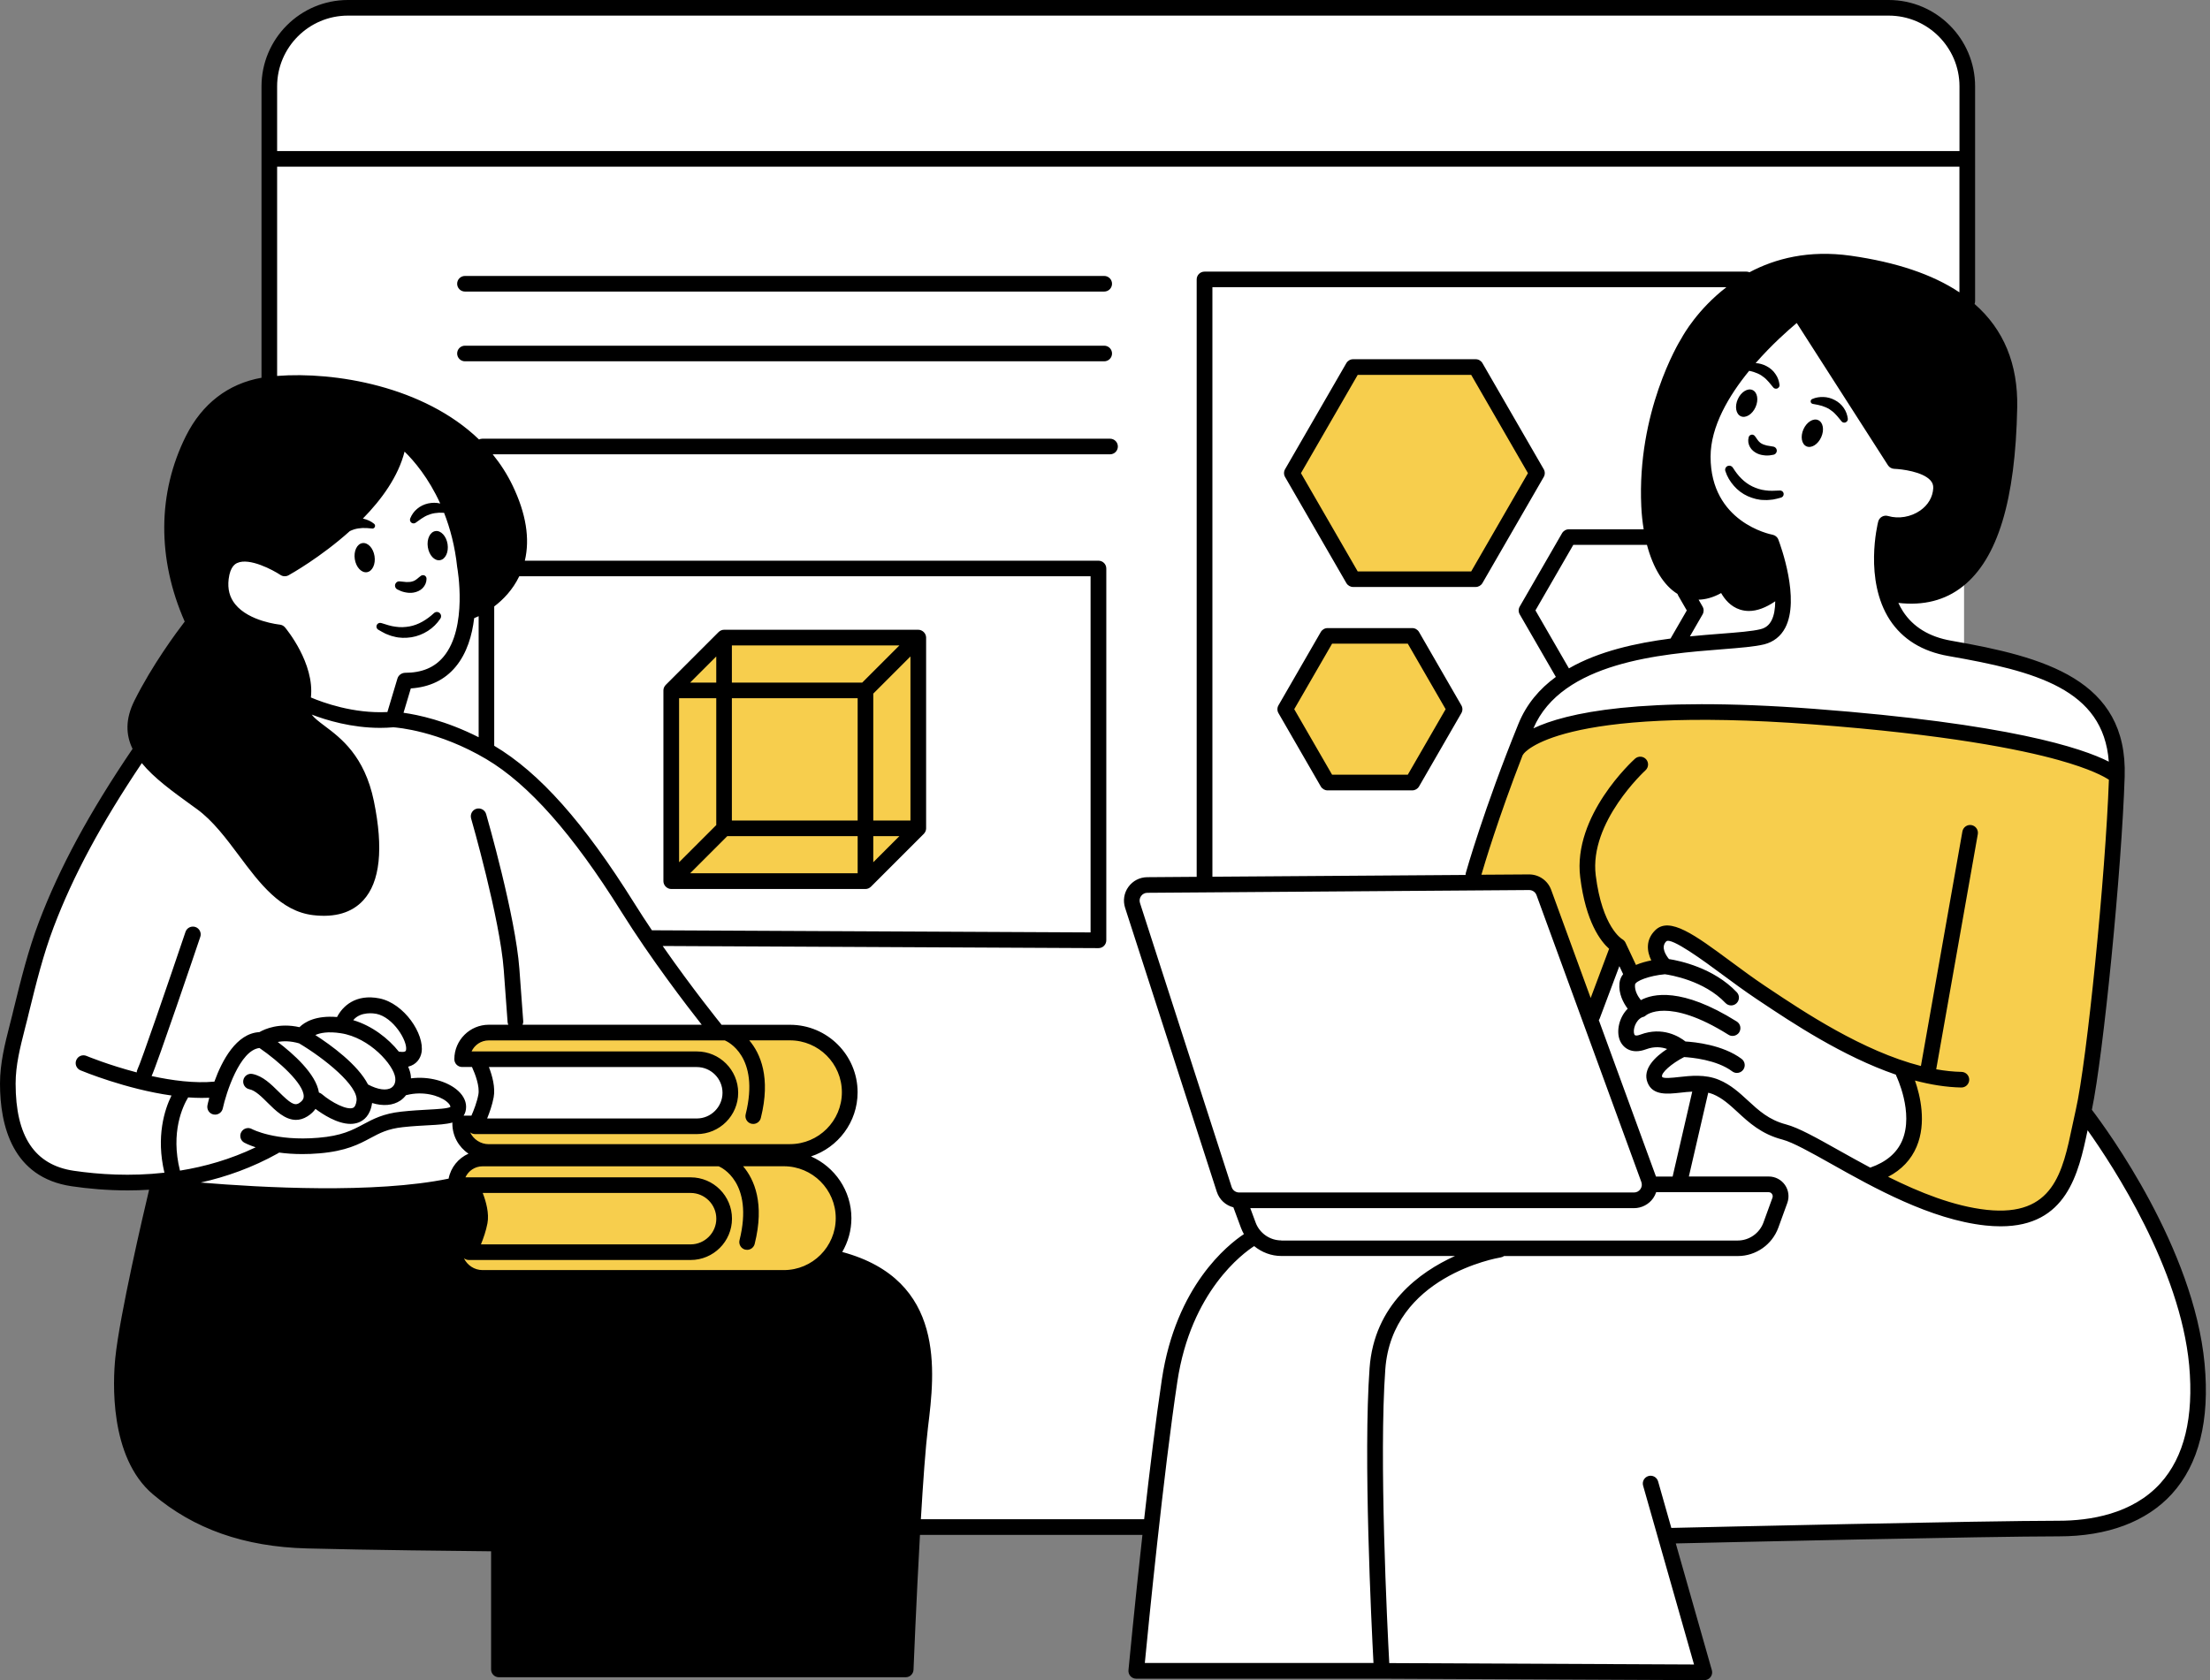 <?xml version="1.0" encoding="UTF-8"?><svg xmlns="http://www.w3.org/2000/svg" xmlns:xlink="http://www.w3.org/1999/xlink" height="322.8" preserveAspectRatio="xMidYMid meet" version="1.0" viewBox="0.0 0.0 424.5 322.8" width="424.5" zoomAndPan="magnify"><rect x="0.0" y="0.0" width="424.5" height="322.8" fill="#808080" stroke="none"/><g clip-rule="evenodd" fill-rule="evenodd"><g id="change1_1"><path d="M415.55,238.71c-1.95-4.74-14.6-23.07-14.6-23.07 s-2.98,16.65-11.91,18.33c-4.37,0.82-8.6,0.37-11.78-0.31v-92.79c16.75,3.03,30.02,7.98,30.02,7.98s0.19-2.23-2.05-8 c-2.23-5.77-7.81-10.6-18.98-13.4c-3.47-0.87-6.44-1.61-8.99-2.33V19.29c0-10.17-8.24-18.41-18.41-18.41h-290 c-10.17,0-18.41,8.24-18.41,18.41v87.81c-0.96-0.19-2.07-0.37-3.34-0.49c-5.95-0.56-4.37,5.12-4.37,5.12s0.47,5.49,3.63,7.53 c1.44,0.93,2.77,1.17,4.09,1.47v46.52c-0.25-0.27-0.49-0.54-0.74-0.83c-6.14-7.26-5.86-8.93-9.49-11.72 c-3.63-2.79-14.23-9.77-14.23-9.77s-13.4,22.88-16.74,31.53c-3.35,8.65-6.7,23.44-7.53,29.58s-0.84,16.47,6.42,18.98 c7.26,2.51,24.56,1.67,24.56,1.67s-1.4-8.37,0.56-13.12c0.15-0.37,0.31-0.69,0.48-1c-0.44,2.1-0.9,4.86-1.04,7.69 c-0.28,5.86-0.56,6.98,4.47,5.86c0.64-0.14,1.35-0.34,2.11-0.59l-5.32,2.26c3.26,0.92,9.45,1.33,16.5,1.42v45.19 c0,10.17,8.24,18.41,18.41,18.41h152.82c-2.12,14.69-3.97,27.91-3.97,27.91l109.67,0.28l-7.26-25.95c0,0,69.77-1.4,77.02-1.67 c7.26-0.28,22.6-4.19,24.84-19.26C424.2,259.08,417.5,243.45,415.55,238.71z M48.01,200.48c-2.03,0.62-3.97,3.08-5.29,5.13 C43.52,203.45,45.05,201.25,48.01,200.48z" fill="#FFF"/></g><g id="change2_1"><path d="M41.04,79.36c8.93-8.93,24-5.3,34.05-3.07s23.16,13.12,24.56,25.4 s-10.05,16.74-10.05,16.74s0.84-1.67-0.56-11.72S78.15,84.66,78.15,84.66s0,0-4.47,7.81c-4.47,7.81-19.81,16.47-19.81,16.47 s-10.05-4.74-11.16,2.79c-1.12,7.53,11.16,9.77,11.16,9.77s3.91,5.58,4.19,9.21s-1.12,5.86,3.35,9.49s5.86,3.63,8.65,12.28 c2.79,8.65,1.95,16.74-3.35,20.93s-8.65,1.12-13.95-2.51s-7.81-11.44-14.79-16.19c-6.98-4.74-12.28-10.6-12-16.19 c0.28-5.58,10.33-17.86,10.33-17.86C31.55,103.08,32.11,88.29,41.04,79.36z M29.87,228.38c0,0-6.42,30.42-6.42,37.67 s1.12,26.51,27.63,29.58c26.51,3.07,44.37,1.4,44.37,1.4l0.84,24l77.58-0.84c0,0,2.51-41.58,3.07-50.51 c0.56-8.93,0.84-15.35-3.35-20.37c-4.19-5.02-13.12-8.65-13.12-8.65s-0.28,4.74-8.93,5.02c-8.65,0.28-59.72,0-59.72,0 s-5.02-3.63-4.47-5.3c0.56-1.67,3.63-0.56,3.63-0.56s1.12-4.74,0.84-8.65c-0.28-3.91-1.95-4.19-1.95-4.19l-6.14,1.67l-17.58,1.12 L29.87,228.38z M327.27,113.31c2.23-0.37,2.6-2.05,4.65,0.37c2.05,2.42,5.95,1.86,5.95,1.86l4.65-2.42l-0.93-6.14 c0,0-1.49-2.42-7.44-5.4c-5.95-2.98-8-12.28-6.7-19.16c1.3-6.88,18.42-22.51,18.42-22.51s16.37,28.84,19.35,28.65 c2.98-0.19,7.44,3.53,7.44,3.53s-0.56,3.72-1.49,6.14c-0.93,2.42-7.44,2.05-8.74,4.09c-1.3,2.05,0.19,12.09,0.19,12.09 s3.35,0.19,9.12-0.56c5.77-0.74,8-5.95,11.16-11.35s4.47-24.37,1.49-34.6s-20.65-16.37-33.67-17.3 c-13.02-0.93-20.84,7.44-25.86,13.95c-5.02,6.51-8.37,21.77-7.81,31.63c0.38,6.64,3.11,12.35,4.86,15.38 c0.82,1.43,2.44,2.19,4.07,1.95C326.37,113.46,326.81,113.39,327.27,113.31z" fill="inherit"/></g><g id="change3_1"><path d="M87.92,227.55c0,0,0.09-5.4,4.93-5.4 c4.84,0,51.16,0.93,51.16,0.93s10.79-1.67,15.07,3.35c4.28,5.02,4.28,10.98,2.23,13.4s-7.07,5.77-7.07,5.77l-63.26,0.56l-4.09-5.4 l4.65-0.37l1.12-7.26l-1.4-5.3L87.92,227.55z M93.78,208.57l-0.41,2.68C93.71,210.15,93.92,209.14,93.78,208.57z M92.38,203.27 l1.4,5.3C93.36,206.9,92.38,203.27,92.38,203.27z M160.2,201.87c-4.28-5.02-15.07-3.35-15.07-3.35s-46.33-0.93-51.16-0.93 c-4.84,0-4.93,5.4-4.93,5.4l3.35,0.28c0,0,38.37-0.84,42,0c3.63,0.84,6.28,2.79,6.14,6.28c-0.14,3.49-2.09,6.42-4.74,6.42 c-2.4,0-36.64-0.11-43.16-0.14l-4.61,0.37l4.09,5.4l63.26-0.56c0,0,5.02-3.35,7.07-5.77C164.48,212.85,164.48,206.9,160.2,201.87z M293.96,169.5c2.79,0,2.98,3.53,2.98,3.53l9.12,22.7l5.02-14.14l2.79,5.95l4.84-3.53c0,0-1.3-2.79,0.19-5.21 c1.49-2.42,13.21,6.7,13.21,6.7s14.88,9.49,18.79,13.21c3.91,3.72,15.63,7.81,15.63,7.81s0.93,4.47,0.93,10.6s-7.26,8.74-7.26,8.74 s7.44,3.72,13.58,6.88c6.14,3.16,11.91,1.12,18.42-0.74c6.51-1.86,8.74-16.37,8.74-16.37l6.33-66.79c0,0-9.86-3.16-18.98-6.51 c-9.12-3.35-45.58-4.47-61.4-5.58c-15.81-1.12-35.35,6.14-35.35,6.14l-9.3,25.86C282.24,168.76,291.17,169.5,293.96,169.5z M128.94,169.22h37.12l10.33-9.77v-37.4l-36.56,0.84l-10.05,10.05L128.94,169.22z M248.66,89.97l11.16,21.49l23.72-0.28 l11.72-20.65l-12-20.09l-23.72,0.28L248.66,89.97z M246.99,135.75l7.82,15.05l16.62-0.2l8.21-14.47l-8.41-14.08l-16.62,0.2 L246.99,135.75z" fill="#F7CE4D"/></g></g><g id="change2_2"><path d="M423.46,262.01c-2.09-22.22-18.69-44.89-21.65-48.78c2.21-10.56,5.73-46.18,6.3-64.01c0,0,0,0,0,0c0-0.01,0-0.03,0-0.04 c0.59-18.61-15.43-22.96-33.33-26.08c-4.19-0.73-7.3-2.63-9.25-5.63c-0.34-0.52-0.63-1.07-0.89-1.63 c4.84,0.56,8.99-0.49,12.37-3.17c6.7-5.3,10.12-16.55,10.46-34.39c0.16-8.34-2.59-14.98-8.19-19.88c0.06-0.16,0.1-0.34,0.1-0.52 V16.6c0-9.15-7.45-16.6-16.6-16.6H66.83c-9.15,0-16.6,7.45-16.6,16.6v55.98c-6.41,1.14-11.41,4.99-14.51,11.18 c-5.48,10.95-5.56,23.59-0.24,35.67c-1.6,2.09-6.23,8.32-9.65,15.17c-1.79,3.58-1.67,6.59-0.37,9.28 c-8.32,12.27-14.02,22.82-17.96,33.19c-2.09,5.5-3.49,11.2-4.85,16.72l-0.29,1.2c-0.16,0.65-0.33,1.29-0.49,1.94 C0.95,200.53,0,204.26,0,208.2c0,8.07,2.38,18.04,13.75,19.72c3.18,0.47,6.83,0.8,10.8,0.8c1.33,0,2.7-0.04,4.09-0.13 c-1.12,4.71-5.66,24.14-6.49,32.29c-0.44,4.34-1.23,19.06,7.22,26.23c7.87,6.67,17.54,10.08,29.58,10.4 c11.61,0.31,30.05,0.5,35.38,0.55v22.7c0,0.83,0.67,1.5,1.5,1.5h78.14c0.81,0,1.47-0.64,1.5-1.44c0.01-0.21,0.53-13.23,1.24-25.91 h42.73c-1.53,13.89-2.66,25.78-2.68,25.99c-0.04,0.42,0.1,0.84,0.38,1.15s0.69,0.49,1.11,0.49h47.71l61.4,0.28c0,0,0,0,0.01,0 c0.47,0,0.91-0.22,1.2-0.59c0.29-0.38,0.38-0.86,0.25-1.32l-6.93-24.36c9.22-0.21,59.76-1.36,73.58-1.36 c9.35,0,16.86-2.82,21.71-8.15C422.37,281.33,424.48,272.9,423.46,262.01z M246.12,238.33c-2.2,0-4.18-1.38-4.94-3.44l-1.02-2.76 h73.7c1.47,0,2.85-0.72,3.69-1.92c0.25-0.36,0.44-0.75,0.57-1.15h21.6c0.36,0,0.56,0.21,0.64,0.34c0.09,0.12,0.22,0.39,0.1,0.72 l-1.73,4.76c-0.75,2.07-2.74,3.47-4.95,3.47H246.12z M327.03,116.54l-0.76-1.32c1.26-0.03,2.71-0.37,4.33-1.27 c0.67,1.18,1.81,2.6,3.64,3.18c0.55,0.17,1.11,0.26,1.7,0.26c1.56,0,3.25-0.63,5.05-1.86c-0.01,1.42-0.21,2.72-0.72,3.7 c-0.47,0.89-1.13,1.42-2.1,1.66c-1.58,0.4-4.38,0.62-7.63,0.87c-1.82,0.14-3.83,0.3-5.94,0.51l2.44-4.23 C327.3,117.58,327.3,117,327.03,116.54z M322.21,114.11c0.03,0.1,0.07,0.2,0.13,0.3l1.66,2.88l-3.12,5.4 c-6.59,0.86-13.75,2.41-19.52,5.73l-6.43-11.14l7.27-12.59h14.15C317.53,109.15,319.58,112.5,322.21,114.11z M315.26,97.29 c0.07,1.54,0.23,3.01,0.46,4.41h-14.38c-0.54,0-1.03,0.29-1.3,0.75l-8.13,14.09c-0.27,0.46-0.27,1.04,0,1.5l6.94,12.02 c-3.11,2.27-5.64,5.2-7.19,9.02c-6.65,16.36-10.07,28.51-10.1,28.63c-0.04,0.13-0.05,0.27-0.05,0.4l-48.63,0.34V55.19h98.72 c-5.49,4.23-8.24,9.1-8.59,9.75C322.36,65.96,314.42,79.24,315.26,97.29z M293.72,171.01 C293.72,171.01,293.73,171.01,293.72,171.01c0.64,0,1.2,0.39,1.42,0.99l20.13,55.1c0.17,0.47,0.11,0.97-0.18,1.38 s-0.73,0.64-1.23,0.64h-75.85c-0.65,0-1.23-0.42-1.43-1.04l-17.61-54.58c-0.15-0.46-0.07-0.95,0.21-1.34s0.72-0.62,1.21-0.62 L293.72,171.01z M318.08,226.05L307.1,196c0.06-0.1,0.13-0.19,0.17-0.3l3.78-10.07l0.72,1.53c0,0,0,0,0,0.01 c-0.38,0.49-0.63,1.06-0.7,1.72c-0.2,2.03,0.73,3.78,1.58,4.92c-1.64,1.64-2.22,4.28-1.52,6.04c0.58,1.46,2.24,2.8,5.03,1.76 c1.64-0.61,3.03-0.43,4.06-0.06c-2.18,1.42-4.82,3.8-3.75,6.47c1,2.51,3.83,2.19,6.32,1.92c0.73-0.08,1.49-0.17,2.26-0.2 l-3.77,16.32H318.08z M322.47,206.94c-1.21,0.14-3.05,0.34-3.21-0.05c-0.28-0.7,1.81-2.56,4.23-3.79c1.34,0.08,6.24,0.5,9.24,2.75 c0.27,0.2,0.58,0.3,0.9,0.3c0.46,0,0.91-0.21,1.2-0.6c0.5-0.66,0.36-1.6-0.3-2.1c-3.61-2.71-9.05-3.24-10.78-3.34 c-1.17-0.92-4.37-2.93-8.64-1.33c-1.02,0.38-1.14,0.07-1.19-0.05c-0.33-0.85,0.23-2.69,1.49-3.27c0.26-0.06,0.51-0.15,0.71-0.34 c0.04-0.04,4.2-3.64,15.88,3.69c0.25,0.16,0.52,0.23,0.8,0.23c0.5,0,0.99-0.25,1.27-0.7c0.44-0.7,0.23-1.63-0.47-2.07 c-10.6-6.65-16.17-5.33-18.42-4.11c-0.56-0.7-1.23-1.8-1.12-2.98c0.07-0.68,2.71-1.72,5.74-1.99c0.99,0.14,7.53,1.18,11.63,5.52 c0.29,0.31,0.69,0.47,1.09,0.47c0.37,0,0.74-0.14,1.03-0.41c0.6-0.57,0.63-1.52,0.06-2.12c-4.47-4.72-11.04-6.07-13.03-6.38 c-0.57-0.7-1.63-2.29-0.53-3.39c0.92-0.92,7.46,3.92,10.6,6.24c2.19,1.62,4.46,3.29,6.76,4.83l0.72,0.48 c6.04,4.03,15.78,10.53,26.03,14.05c0.02,0.08,0.05,0.15,0.08,0.23c0.03,0.07,3.41,7.05,1.14,12.42c-1.02,2.4-3.08,4.15-6.14,5.21 c-2.14-1.14-4.17-2.28-6.03-3.32c-4.33-2.43-7.75-4.35-10.14-4.98c-3.29-0.86-5.25-2.67-7.32-4.58c-1.63-1.5-3.31-3.06-5.6-4 C327.53,206.38,324.73,206.69,322.47,206.94z M368.15,220.31c1.93-4.58,0.69-9.8-0.32-12.7c2.98,0.79,5.97,1.28,8.89,1.34 c0.01,0,0.02,0,0.03,0c0.81,0,1.48-0.65,1.5-1.47c0.02-0.83-0.64-1.51-1.47-1.53c-1.6-0.03-3.23-0.21-4.87-0.5l7.99-45.18 c0.14-0.82-0.4-1.59-1.22-1.74c-0.81-0.14-1.59,0.4-1.74,1.22l-7.97,45.07c-11.18-2.86-22.51-10.42-29.19-14.88l-0.72-0.48 c-2.24-1.5-4.48-3.15-6.64-4.75c-6.83-5.05-11.76-8.7-14.51-5.95c-1.85,1.85-1.57,4.05-0.73,5.77c-0.94,0.19-1.98,0.46-2.94,0.87 l-2.01-4.27c0-0.01-0.01-0.01-0.01-0.02c-0.13-0.27-0.34-0.49-0.61-0.65c-0.01-0.01-0.02-0.02-0.03-0.02 c-0.04-0.02-3.82-2.25-5.07-12.25c-1.28-10.24,9.46-20.09,9.56-20.19c0.61-0.56,0.66-1.5,0.11-2.12c-0.56-0.61-1.5-0.66-2.12-0.11 c-0.49,0.44-12,10.98-10.53,22.79c1.07,8.6,3.92,12.29,5.55,13.74l-3.54,9.45l-7.59-20.78c-0.65-1.77-2.34-2.96-4.23-2.96 c-0.01,0-0.02,0-0.03,0l-9.14,0.06c0.58-2,3.24-10.91,7.91-22.94c0.07-0.09,0.14-0.18,0.19-0.28c0.06-0.09,6.55-9.37,55.52-5.67 c25.69,1.94,39.87,4.8,47.23,6.85c6.16,1.72,8.78,3.19,9.68,3.79c-0.65,18.34-4.22,54.07-6.36,63.43 c-0.22,0.96-0.43,1.95-0.64,2.95c-1.9,9.07-3.67,17.62-16.44,16.26c-6.34-0.68-12.97-3.36-18.97-6.35 C365.27,224.75,367.1,222.8,368.15,220.31z M374.27,126.05c16.75,2.92,29.75,6.35,30.79,20.29c-5.1-2.6-19.18-7.31-56.66-10.15 c-33.2-2.51-47.65,0.8-53.86,3.75c5.45-12.77,24.69-14.29,36.22-15.19c3.52-0.28,6.29-0.5,8.12-0.95c1.78-0.45,3.18-1.55,4.03-3.18 c2.88-5.5-0.88-15.79-1.32-16.94c-0.18-0.49-0.61-0.84-1.12-0.94c-0.49-0.09-11.9-2.42-11.9-14.99c0-5.81,3.5-11.72,7.41-16.5 c0.3,0.06,0.6,0.13,0.88,0.22c0.53,0.17,1.01,0.38,1.44,0.65c0.42,0.28,0.82,0.58,1.17,0.98c0.38,0.37,0.69,0.82,1.1,1.29 l0.06,0.07c0.14,0.16,0.36,0.25,0.59,0.22c0.37-0.05,0.64-0.38,0.59-0.76c-0.09-0.72-0.33-1.43-0.78-2.06 c-0.42-0.64-1.04-1.17-1.73-1.52c-0.65-0.34-1.37-0.54-2.07-0.58c3.08-3.53,6.21-6.29,7.89-7.7l17.52,27.33 c0.27,0.42,0.72,0.67,1.22,0.69c1.41,0.05,5.4,0.53,6.93,2.2c0.41,0.45,0.58,0.93,0.55,1.52c-0.09,1.7-0.98,3.22-2.49,4.28 c-1.78,1.25-4.15,1.66-6.2,1.06c-0.39-0.11-0.81-0.07-1.17,0.14c-0.35,0.2-0.61,0.54-0.71,0.93c-0.12,0.45-2.76,11.2,2.22,18.88 C365.43,122.82,369.22,125.17,374.27,126.05z M384.46,78.22c-0.31,16.65-3.45,27.45-9.32,32.09c-3.08,2.44-6.88,3.19-11.59,2.32 c-0.93-4.05-0.48-8.19-0.13-10.29c2.49,0.3,5.08-0.34,7.17-1.82c2.27-1.6,3.61-3.94,3.75-6.57c0.08-1.39-0.39-2.68-1.34-3.72 c-2.17-2.37-6.42-2.97-8.24-3.12l-18.01-28.1c-0.23-0.35-0.59-0.59-1-0.67c-0.41-0.07-0.83,0.03-1.17,0.28 c-0.78,0.59-19.01,14.57-19.01,29.1c0,12.84,10.38,16.82,13.47,17.72c0.54,1.58,1.26,4.07,1.65,6.59c-0.12,0.05-0.23,0.12-0.34,0.2 c-1.47,1.21-3.57,2.53-5.21,2.02c-1.74-0.54-2.44-2.92-2.44-2.93c-0.13-0.48-0.49-0.86-0.95-1.02c-0.46-0.16-0.98-0.08-1.38,0.21 c-2.31,1.7-4.39,2.13-6.16,1.28c-3.28-1.57-5.62-7.32-5.96-14.65c-0.8-17.42,7.23-30.54,7.31-30.67c0.02-0.04,0.04-0.08,0.06-0.11 c0.36-0.7,9.02-17.15,29.43-14.27C375.12,54.93,384.74,63.47,384.46,78.22z M66.83,3h295.95c7.5,0,13.6,6.1,13.6,13.6v12.42H53.23 V16.6C53.23,9.1,59.33,3,66.83,3z M38.4,85.1c2.84-5.67,7.5-9.04,13.5-9.74c1.61-0.19,3.39-0.29,5.28-0.29 c13.03,0,31.55,4.84,38.59,19.54c2.62,5.47,3.15,10.22,1.58,14.13c-1.43,3.54-4.32,5.61-6.05,6.58c0.05-3.46-0.41-6.2-0.5-6.69 C88.87,90.71,77.98,83,77.51,82.68c-0.44-0.3-1.01-0.35-1.5-0.12c-0.48,0.23-0.81,0.7-0.85,1.23 c-0.92,11.37-16.76,21.48-20.43,23.67c-1.97-1.17-6.88-3.66-10.42-2.03c-1.91,0.88-3.05,2.72-3.38,5.46 c-0.29,2.43,0.19,4.59,1.43,6.43l-4.56-0.11C33.22,106.16,33.41,95.09,38.4,85.1z M121.84,173.54 c-9.68-15.49-18.23-25.1-26.91-30.25v-26.77c1.69-1.28,3.55-3.17,4.81-5.8h109.74v68.43l-84.26-0.41 C124.08,177.04,122.94,175.3,121.84,173.54z M76.34,130.37l-1.93,6.44c-6.55,0.33-12.43-1.84-14.69-2.8 c0.73-6.59-4.74-13.18-4.98-13.47c-0.25-0.3-0.62-0.49-1.01-0.53c-0.06-0.01-5.87-0.59-8.55-3.91c-1.08-1.34-1.49-2.92-1.26-4.84 c0.3-2.46,1.32-2.94,1.65-3.09c2.33-1.08,6.89,1.36,8.3,2.3c0.46,0.31,1.07,0.33,1.56,0.06c0.45-0.25,6.17-3.46,11.77-8.49 c0.27-0.13,0.54-0.23,0.83-0.33c0.5-0.15,1.03-0.23,1.6-0.26c0.56-0.02,1.18,0.03,1.77,0.09l0.09,0.01 c0.16,0.02,0.33-0.05,0.44-0.19c0.18-0.22,0.15-0.54-0.07-0.72c-0.61-0.5-1.28-0.79-2.02-0.97c-0.05-0.01-0.1-0.02-0.14-0.03 c3.61-3.68,6.8-8.08,8.01-12.87c1.82,1.78,4.61,5.05,6.85,9.97c-0.74-0.18-1.54-0.18-2.32-0.01c-0.78,0.17-1.53,0.53-2.12,1.04 c-0.61,0.5-1.04,1.14-1.32,1.83c-0.08,0.2-0.07,0.45,0.06,0.65c0.21,0.32,0.64,0.41,0.96,0.2l0.07-0.05 c0.53-0.35,0.96-0.72,1.43-0.98c0.45-0.3,0.93-0.49,1.42-0.65c0.5-0.15,1.03-0.23,1.6-0.26c0.31-0.01,0.63,0,0.96,0.02 c1.16,2.96,2.09,6.42,2.52,10.45c0,0.04,0.01,0.08,0.02,0.12c0.02,0.11,2.05,11.44-2.63,17.06c-1.74,2.1-4.17,3.11-7.43,3.11 C77.12,129.3,76.53,129.74,76.34,130.37z M78.91,132.27c3.62-0.24,6.52-1.63,8.62-4.17c2.17-2.61,3.16-6.06,3.55-9.33 c0.16-0.06,0.47-0.19,0.86-0.38v23.26c-6.31-3.2-11.7-4.32-14.43-4.7L78.91,132.27z M28.52,135.94c3.97-7.94,9.82-15.29,9.88-15.36 c0.08-0.1,0.15-0.22,0.2-0.34L45,120.4c0.01,0,0.03,0,0.04,0c0.16,0,0.32-0.03,0.47-0.08c2.74,1.76,5.93,2.39,7.29,2.6 c1.18,1.57,4.9,6.97,3.8,11.64c-0.88,3.72,1.59,5.57,3.98,7.36c3,2.24,6.73,5.04,8.29,12.64c1.64,8.02,1.19,13.69-1.3,16.4 c-1.51,1.64-3.9,2.28-7.09,1.9c-4.95-0.59-8.43-5.26-12.12-10.2c-2.61-3.5-5.31-7.11-8.76-9.62l-1.15-0.84 C29.97,146.07,25.34,142.29,28.52,135.94z M14.18,224.95C6.66,223.84,3,218.36,3,208.2c0-3.56,0.87-6.95,1.78-10.54 c0.17-0.65,0.33-1.31,0.5-1.96l0.29-1.2c1.4-5.68,2.72-11.04,4.74-16.37c3.73-9.84,9.13-19.89,16.93-31.51 c2.32,2.85,5.84,5.4,9.44,8.01l1.15,0.83c3.08,2.24,5.64,5.67,8.12,8.99c3.9,5.23,7.94,10.63,14.17,11.38 c4.2,0.5,7.46-0.45,9.66-2.85c3.22-3.5,3.91-9.91,2.04-19.04c-1.79-8.72-6.39-12.16-9.43-14.44c-1.24-0.93-2.06-1.57-2.51-2.2 c2.79,1.07,7.63,2.55,13.16,2.55c0.83,0,1.67-0.04,2.53-0.11c0.72,0.05,8.66,0.68,17.83,6.11c8.14,4.82,16.62,14.4,25.91,29.27 c5.72,9.15,12.6,18.11,15.48,21.77h-34.42c0.1-0.22,0.15-0.46,0.13-0.72l-0.74-10.05c-0.75-10.09-6.15-28.9-6.38-29.7 s-1.06-1.25-1.86-1.03c-0.8,0.23-1.25,1.06-1.03,1.86c0.06,0.19,5.55,19.31,6.27,29.09l0.74,10.05c0.01,0.18,0.07,0.35,0.14,0.5 h-3.75c-3.65,0-6.62,2.97-6.62,6.62c0,0.83,0.67,1.5,1.5,1.5h1.89c0.64,1.39,1.51,3.75,1.23,5.28c-0.27,1.46-0.87,3.01-1.34,4.07 h-1.5c0.3-0.44,0.48-1,0.48-1.71c0-1.22-0.69-2.44-1.96-3.42c-1.82-1.42-5.07-2.49-8.63-2.04c-0.01-0.16-0.01-0.32-0.03-0.48 c-0.06-0.54-0.24-1.14-0.51-1.76c1.56-0.38,2.36-1.54,2.57-2.73c0.61-3.54-3.35-9.44-8.09-10.39c-4.56-0.91-7.08,1.51-8.14,3.58 c-4.06-0.34-6.21,0.95-7.22,1.95c-3.9-0.88-6.65,0.35-7.7,0.95c-4.43,0.23-7.18,5.47-8.64,9.51c-3.79,0.36-8.11-0.21-12.06-1.07 c1.04-2.19,8.5-24.21,9.35-26.74c0.27-0.78-0.16-1.64-0.94-1.9c-0.79-0.26-1.64,0.16-1.9,0.94c-3.35,9.91-8.57,25.12-9.22,26.41 c-0.1,0.19-0.14,0.39-0.15,0.59c-5.42-1.42-9.57-3.13-9.65-3.17c-0.77-0.32-1.64,0.04-1.96,0.81c-0.32,0.76,0.04,1.64,0.81,1.96 c0.46,0.19,8.73,3.61,17.48,4.84c-1.33,2.7-3,7.87-1.36,14.83C25.06,226.05,19.04,225.66,14.18,224.95z M150.56,244.03H92.69 c-1.58,0-2.95-0.94-3.58-2.28c0.26,0.21,0.59,0.34,0.94,0.34h42.61c4.38,0,7.94-3.56,7.94-7.94s-3.56-7.94-7.94-7.94H90.4h-1 c0.57-1.25,1.83-2.12,3.29-2.12h45.36c0.04,0.02,0.08,0.05,0.12,0.06c0.27,0.12,6.67,2.95,3.88,14.13c-0.2,0.8,0.29,1.62,1.09,1.82 c0.12,0.03,0.25,0.04,0.37,0.04c0.67,0,1.28-0.46,1.45-1.14c1.95-7.78-0.07-12.38-2.22-14.92h7.82c5.5,0,9.97,4.47,9.97,9.97 S156.06,244.03,150.56,244.03z M36.14,210.85c0.87,0.06,1.73,0.1,2.58,0.1c0.5,0,0.99-0.01,1.48-0.03c-0.19,0.69-0.3,1.2-0.35,1.43 c-0.17,0.81,0.34,1.61,1.15,1.78c0.11,0.02,0.21,0.03,0.32,0.03c0.69,0,1.31-0.48,1.47-1.18c0.64-2.97,3.27-11.21,7.05-11.62 c3.68,2.52,8.53,6.87,8.5,9.29c0,0.34-0.11,0.8-0.89,1.3c-0.9,0.57-1.76-0.04-3.89-2.16c-1.51-1.49-3.06-3.04-5.06-3.44 c-0.8-0.17-1.6,0.36-1.76,1.18c-0.16,0.81,0.36,1.6,1.18,1.76c1.11,0.22,2.34,1.44,3.53,2.63c1.44,1.43,3.28,3.25,5.4,3.25 c0.71,0,1.44-0.2,2.21-0.68c0.7-0.44,1.19-0.93,1.54-1.43c1.32,0.99,4.16,2.88,6.72,2.88c0.53,0,1.05-0.08,1.55-0.27 c1-0.38,2.26-1.33,2.6-3.73c0,0,0-0.01,0-0.01c2.1,0.64,4.02,0.49,5.45-0.48c0.42-0.29,0.77-0.64,1.07-1.03 c0.06-0.01,0.12-0.01,0.17-0.03c3.13-0.78,6.12,0.08,7.57,1.21c0.59,0.46,0.78,0.84,0.79,1.08c-0.51,0.32-2.58,0.43-4.26,0.52 c-1.42,0.08-3.2,0.17-5.18,0.39c-3.46,0.37-5.41,1.42-7.3,2.43c-2.13,1.14-4.15,2.22-8.66,2.59c-8.23,0.69-12.65-1.63-12.73-1.68 c-0.72-0.4-1.63-0.14-2.04,0.58c-0.41,0.72-0.15,1.64,0.58,2.04c0.08,0.04,0.81,0.44,2.18,0.89c-4.86,2.32-9.79,3.72-14.54,4.48 C32.72,217.53,35.12,212.53,36.14,210.85z M78,201.72c-0.03,0.17-0.09,0.53-1.3,0.34c-0.03,0-0.06,0-0.09,0 c-2-2.52-5.13-4.97-8.76-6.05c1.43-1.74,4.07-1.29,4.43-1.22C75.54,195.44,78.29,200,78,201.72z M65.46,198.52 c5.56,0.84,10.17,6.12,10.46,8.55c0.06,0.49,0.04,1.39-0.71,1.9c-0.94,0.64-2.63,0.41-4.52-0.6c-1.98-3.86-7.16-7.59-10.12-9.5 C61.48,198.46,63,198.14,65.46,198.52z M57.46,200.47c4.88,2.9,11.43,8.18,11.02,11.05c-0.11,0.76-0.34,1.21-0.7,1.35 c-1.17,0.44-4.03-1.01-5.97-2.66c-0.17-0.14-0.36-0.24-0.55-0.29c-0.55-3.6-4.98-7.5-7.91-9.72C54.4,200,55.79,199.98,57.46,200.47 z M53.39,221.6c0.08-0.04,0.15-0.1,0.22-0.15c1.3,0.18,2.79,0.29,4.46,0.29c1.02,0,2.11-0.04,3.27-0.14 c5.13-0.43,7.62-1.76,9.82-2.94c1.79-0.96,3.33-1.78,6.21-2.09c1.91-0.21,3.56-0.29,5.02-0.37c1.69-0.09,3.28-0.18,4.52-0.52 c-0.01,0.06-0.02,0.12-0.02,0.19c0,2.41,1.23,4.54,3.1,5.79c-1.95,0.87-3.41,2.65-3.82,4.8c-14.18,2.93-35.95,1.73-47.62,0.75 C43.46,226.12,48.48,224.34,53.39,221.6z M92.72,229.21h39.93c2.72,0,4.94,2.22,4.94,4.94c0,2.72-2.22,4.94-4.94,4.94H92.38 c0.47-1.15,0.98-2.61,1.25-4.05C93.99,233.14,93.36,230.86,92.72,229.21z M93.88,219.84c-1.58,0-2.95-0.94-3.58-2.28 c0.26,0.21,0.59,0.34,0.94,0.34h42.61c4.38,0,7.94-3.56,7.94-7.94s-3.56-7.94-7.94-7.94H91.58h-1c0.57-1.25,1.83-2.12,3.29-2.12 h45.36c0.04,0.02,0.08,0.05,0.12,0.06c0.27,0.12,6.67,2.95,3.88,14.13c-0.2,0.8,0.29,1.62,1.09,1.82c0.12,0.03,0.25,0.04,0.37,0.04 c0.67,0,1.28-0.46,1.45-1.14c1.95-7.78-0.07-12.38-2.22-14.92h7.82c5.5,0,9.97,4.47,9.97,9.97s-4.47,9.97-9.97,9.97H93.88z M93.91,205.02h39.93c2.72,0,4.94,2.22,4.94,4.94c0,2.72-2.22,4.94-4.94,4.94H93.57c0.47-1.15,0.98-2.61,1.25-4.05 C95.18,208.95,94.55,206.67,93.91,205.02z M97.33,319.25v-22.69c0-0.82-0.66-1.49-1.49-1.5c-0.23,0-23.21-0.19-36.81-0.56 c-11.33-0.31-20.4-3.48-27.72-9.69c-5.83-4.94-7.01-15.45-6.18-23.63c0.79-7.71,5.16-26.53,6.36-31.63 c6.87,0.75,37.8,3.78,56.24-0.35h1.73c0.64,1.39,1.51,3.75,1.23,5.28c-0.27,1.46-0.87,3.01-1.34,4.07h-2.13 c-0.83,0-1.5,0.67-1.5,1.5c0,3.84,3.13,6.97,6.97,6.97h57.87c3.62,0,6.9-1.5,9.25-3.9c0.01,0,0.03,0.01,0.04,0.01 c18.65,4.35,16.78,19.6,15.41,30.73c-0.51,4.18-1.02,11.55-1.47,19.23c-0.02,0.1-0.03,0.2-0.03,0.3c0,0.03,0.01,0.06,0.01,0.09 c-0.61,10.66-1.09,21.82-1.25,25.76H97.33z M176.88,291.91c0.42-7.14,0.9-13.83,1.37-17.67c1.31-10.65,3.46-28.31-16.47-33.69 c1.11-1.91,1.76-4.12,1.76-6.49c0-5.3-3.2-9.86-7.76-11.87c5.19-1.7,8.95-6.58,8.95-12.32c0-7.15-5.82-12.97-12.97-12.97h-13.17 c-0.03-0.06-0.07-0.11-0.11-0.16c-0.07-0.09-5.42-6.69-11.19-14.98l83.7,0.41c0,0,0,0,0.01,0c0.4,0,0.78-0.16,1.06-0.44 c0.28-0.28,0.44-0.66,0.44-1.06v-71.44c0-0.83-0.67-1.5-1.5-1.5H100.81c1.01-4.23,0.23-9.06-2.33-14.4 c-1.06-2.21-2.36-4.22-3.84-6.04h118.58c0.83,0,1.5-0.67,1.5-1.5s-0.67-1.5-1.5-1.5H92.66c-0.23,0-0.45,0.06-0.65,0.15 C81.38,74.2,64.31,71.37,53.23,72.23v-40.2h323.14v24.14c-5.17-3.45-12.14-5.8-20.9-7.04c-8.05-1.13-14.48,0.55-19.43,3.18 c-0.18-0.08-0.38-0.12-0.59-0.12H231.36c-0.83,0-1.5,0.67-1.5,1.5v114.78l-9.49,0.07c-1.45,0.01-2.77,0.69-3.62,1.86 s-1.08,2.64-0.64,4.02c0,0,0,0,0,0L233.73,229c0.49,1.5,1.7,2.6,3.18,2.97l1.46,3.95c0.16,0.42,0.35,0.82,0.56,1.2 c-3.11,2.06-13.05,9.95-15.75,27.87c-1.16,7.69-2.36,17.59-3.41,26.91H176.88z M226.15,265.44c2.61-17.36,12.65-24.66,14.75-26.02 c1.45,1.19,3.28,1.9,5.22,1.9h33.36c-6.83,3.09-15.53,9.38-16.41,21.55c-1.23,16.93,0.36,49.19,0.75,56.65H219.9 C220.59,312.32,223.49,283.05,226.15,265.44z M414.95,285.02c-5.39,5.92-13.58,7.17-19.49,7.17c-14.32,0-67.83,1.23-74.43,1.38 l-2.54-8.94c-0.23-0.8-1.06-1.26-1.85-1.03c-0.8,0.23-1.26,1.06-1.03,1.85l9.78,34.36l-58.54-0.27 c-0.38-7.09-1.99-39.55-0.76-56.44c1.29-17.83,21.34-21.37,22.19-21.51c0.23-0.04,0.44-0.13,0.62-0.26h44.91 c3.46,0,6.58-2.19,7.77-5.44l1.73-4.76c0.42-1.16,0.25-2.46-0.46-3.47c-0.71-1.01-1.87-1.61-3.1-1.61h-15.35l3.72-16.1 c0.32,0.08,0.63,0.17,0.93,0.29c1.79,0.74,3.21,2.05,4.71,3.43c2.15,1.99,4.58,4.24,8.6,5.28c2.01,0.53,5.45,2.46,9.42,4.69 c8.02,4.51,19.01,10.68,29.59,11.82c1.03,0.11,2,0.16,2.92,0.16c12.67,0,14.95-10.09,16.7-18.46c4.95,6.96,17.76,26.54,19.51,45.13 C421.41,272.31,419.55,279.96,414.95,285.02z M213.6,54.52c0,0.83-0.67,1.5-1.5,1.5H89.31c-0.83,0-1.5-0.67-1.5-1.5 s0.67-1.5,1.5-1.5H212.1C212.93,53.02,213.6,53.7,213.6,54.52z M213.6,67.92c0,0.83-0.67,1.5-1.5,1.5H89.31 c-0.83,0-1.5-0.67-1.5-1.5s0.67-1.5,1.5-1.5H212.1C212.93,66.42,213.6,67.09,213.6,67.92z M284.75,69.77 c-0.27-0.46-0.76-0.75-1.3-0.75h-23.54c-0.54,0-1.03,0.29-1.3,0.75l-11.77,20.38c-0.27,0.46-0.27,1.04,0,1.5l11.77,20.38 c0.27,0.46,0.76,0.75,1.3,0.75h23.54c0.54,0,1.03-0.29,1.3-0.75l11.77-20.38c0.27-0.46,0.27-1.04,0-1.5L284.75,69.77z M282.59,109.79h-21.8l-10.9-18.88l10.9-18.88h21.8l10.9,18.88L282.59,109.79z M272.57,121.43c-0.27-0.46-0.76-0.75-1.3-0.75 h-16.27c-0.54,0-1.03,0.29-1.3,0.75l-8.13,14.09c-0.27,0.46-0.27,1.04,0,1.5l8.13,14.09c0.27,0.46,0.76,0.75,1.3,0.75h16.27 c0.54,0,1.03-0.29,1.3-0.75l8.13-14.09c0.27-0.46,0.27-1.04,0-1.5L272.57,121.43z M270.41,148.85h-14.54l-7.27-12.59l7.27-12.59 h14.54l7.27,12.59L270.41,148.85z M177.77,121.94c-0.15-0.37-0.45-0.66-0.82-0.82c-0.01,0-0.02,0-0.02-0.01 c-0.17-0.07-0.35-0.11-0.55-0.11h-37.3c-0.19,0-0.38,0.04-0.55,0.11c-0.01,0-0.02,0-0.02,0.01c-0.18,0.08-0.35,0.19-0.49,0.33 l-10.14,10.14c-0.14,0.14-0.25,0.31-0.33,0.49c0,0.01,0,0.02-0.01,0.02c-0.07,0.17-0.11,0.35-0.11,0.55v36.65 c0,0.19,0.04,0.38,0.11,0.55c0,0.01,0,0.02,0.01,0.02c0.15,0.37,0.45,0.66,0.82,0.82c0.01,0,0.02,0,0.02,0.01 c0.17,0.07,0.35,0.11,0.55,0.11h37.3c0.19,0,0.38-0.04,0.55-0.11c0.01,0,0.02,0,0.02-0.01c0.18-0.08,0.35-0.19,0.49-0.33 l10.14-10.14c0.14-0.14,0.25-0.31,0.33-0.49c0-0.01,0-0.02,0.01-0.02c0.07-0.17,0.11-0.35,0.11-0.55v-36.65 c0-0.19-0.04-0.38-0.11-0.55C177.77,121.95,177.77,121.94,177.77,121.94z M140.58,134.15h24.16v23.5h-24.16V134.15z M165.62,131.15 h-25.04v-7.14h32.18L165.62,131.15z M137.58,131.15h-5.02l5.02-5.02V131.15z M130.44,134.15h7.14v24.38l-7.14,7.14V134.15z M139.7,160.65h25.04v7.14h-32.18L139.7,160.65z M167.74,160.65h5.02l-5.02,5.02V160.65z M174.88,157.65h-7.14v-24.38l7.14-7.14 V157.65z M71.94,106.85c0.24,1.54-0.41,2.93-1.46,3.09s-2.09-0.96-2.33-2.5s0.41-2.93,1.46-3.09 C70.66,104.19,71.7,105.31,71.94,106.85z M82.18,105.13c-0.24-1.54,0.41-2.93,1.46-3.09c1.04-0.16,2.09,0.96,2.33,2.5 s-0.41,2.93-1.46,3.09C83.46,107.8,82.42,106.68,82.18,105.13z M75.97,112.13c0.16-0.3,0.48-0.47,0.8-0.43l0.06,0.01 c0.43,0.04,0.83,0.09,1.22,0.12c0.38,0,0.74,0,1.03-0.08c0.3-0.06,0.53-0.17,0.74-0.31c0.21-0.12,0.46-0.36,0.67-0.53l0.34-0.26 c0.3-0.23,0.73-0.18,0.96,0.12c0.1,0.13,0.14,0.28,0.14,0.43c-0.01,0.72-0.27,1.29-0.74,1.79c-0.47,0.49-1.12,0.75-1.72,0.86 c-0.61,0.12-1.18,0.05-1.71-0.06c-0.53-0.11-1.01-0.31-1.46-0.55C75.91,113.02,75.76,112.53,75.97,112.13z M79.03,122.44 c-1.13,0.17-2.3,0.17-3.38-0.14c-0.55-0.1-1.06-0.34-1.57-0.53c-0.49-0.24-0.96-0.51-1.42-0.78c-0.34-0.2-0.45-0.64-0.25-0.97 c0.17-0.29,0.52-0.41,0.83-0.31l0.07,0.02c0.92,0.29,1.8,0.59,2.7,0.69c0.9,0.14,1.78,0.09,2.64-0.06 c0.86-0.16,1.69-0.47,2.47-0.91c0.77-0.43,1.55-1.01,2.16-1.58l0.08-0.07c0.33-0.31,0.84-0.29,1.15,0.04 c0.26,0.28,0.29,0.7,0.08,1.01c-0.66,0.99-1.44,1.75-2.4,2.37C81.25,121.82,80.16,122.26,79.03,122.44z M349.82,84 c-0.62,1.39-1.89,2.18-2.83,1.76c-0.94-0.42-1.2-1.89-0.58-3.28c0.62-1.39,1.89-2.18,2.83-1.76 C350.19,81.14,350.45,82.61,349.82,84z M333.8,76.7c0.62-1.39,1.89-2.18,2.83-1.76c0.94,0.42,1.2,1.89,0.58,3.28 c-0.62,1.39-1.89,2.18-2.83,1.76S333.17,78.09,333.8,76.7z M337.31,84.1c0.16,0.22,0.33,0.51,0.5,0.68 c0.17,0.18,0.35,0.35,0.62,0.48c0.25,0.15,0.6,0.24,0.95,0.34c0.37,0.07,0.76,0.13,1.18,0.2l0.06,0.01 c0.43,0.07,0.73,0.48,0.66,0.91c-0.05,0.33-0.31,0.58-0.61,0.65c-0.48,0.11-0.99,0.17-1.51,0.14c-0.53-0.04-1.08-0.12-1.63-0.38 c-0.54-0.25-1.08-0.67-1.4-1.25c-0.32-0.59-0.42-1.19-0.24-1.87c0.09-0.36,0.46-0.57,0.82-0.48c0.15,0.04,0.28,0.13,0.36,0.24 L337.31,84.1z M342.61,94.91c0.01,0.33-0.2,0.61-0.51,0.7c-0.5,0.14-1.02,0.28-1.54,0.37c-0.53,0.04-1.07,0.14-1.62,0.09 c-1.1,0.02-2.2-0.29-3.22-0.73c-1.02-0.46-1.94-1.15-2.66-1.98c-0.73-0.84-1.29-1.73-1.65-2.85c-0.14-0.42,0.09-0.87,0.51-1 c0.35-0.11,0.73,0.03,0.92,0.33l0.06,0.09c0.44,0.69,1,1.46,1.62,2.05c0.62,0.61,1.32,1.12,2.09,1.49 c0.77,0.36,1.59,0.64,2.47,0.74c0.87,0.14,1.79,0.08,2.72,0.04l0.07,0C342.27,94.23,342.59,94.52,342.61,94.91z M354.15,78.38 c0.44,0.63,0.69,1.34,0.78,2.06c0.05,0.37-0.22,0.71-0.59,0.76c-0.23,0.03-0.45-0.06-0.59-0.22l-0.06-0.07 c-0.41-0.47-0.72-0.92-1.1-1.29c-0.35-0.4-0.75-0.7-1.17-0.98c-0.43-0.27-0.91-0.48-1.44-0.65c-0.52-0.16-1.12-0.27-1.69-0.37 l-0.08-0.01c-0.27-0.05-0.46-0.3-0.41-0.57c0.03-0.17,0.14-0.31,0.29-0.37c0.7-0.31,1.41-0.41,2.15-0.39 c0.74,0.02,1.5,0.22,2.19,0.59C353.11,77.22,353.73,77.75,354.15,78.38z" fill="inherit"/></g></svg>